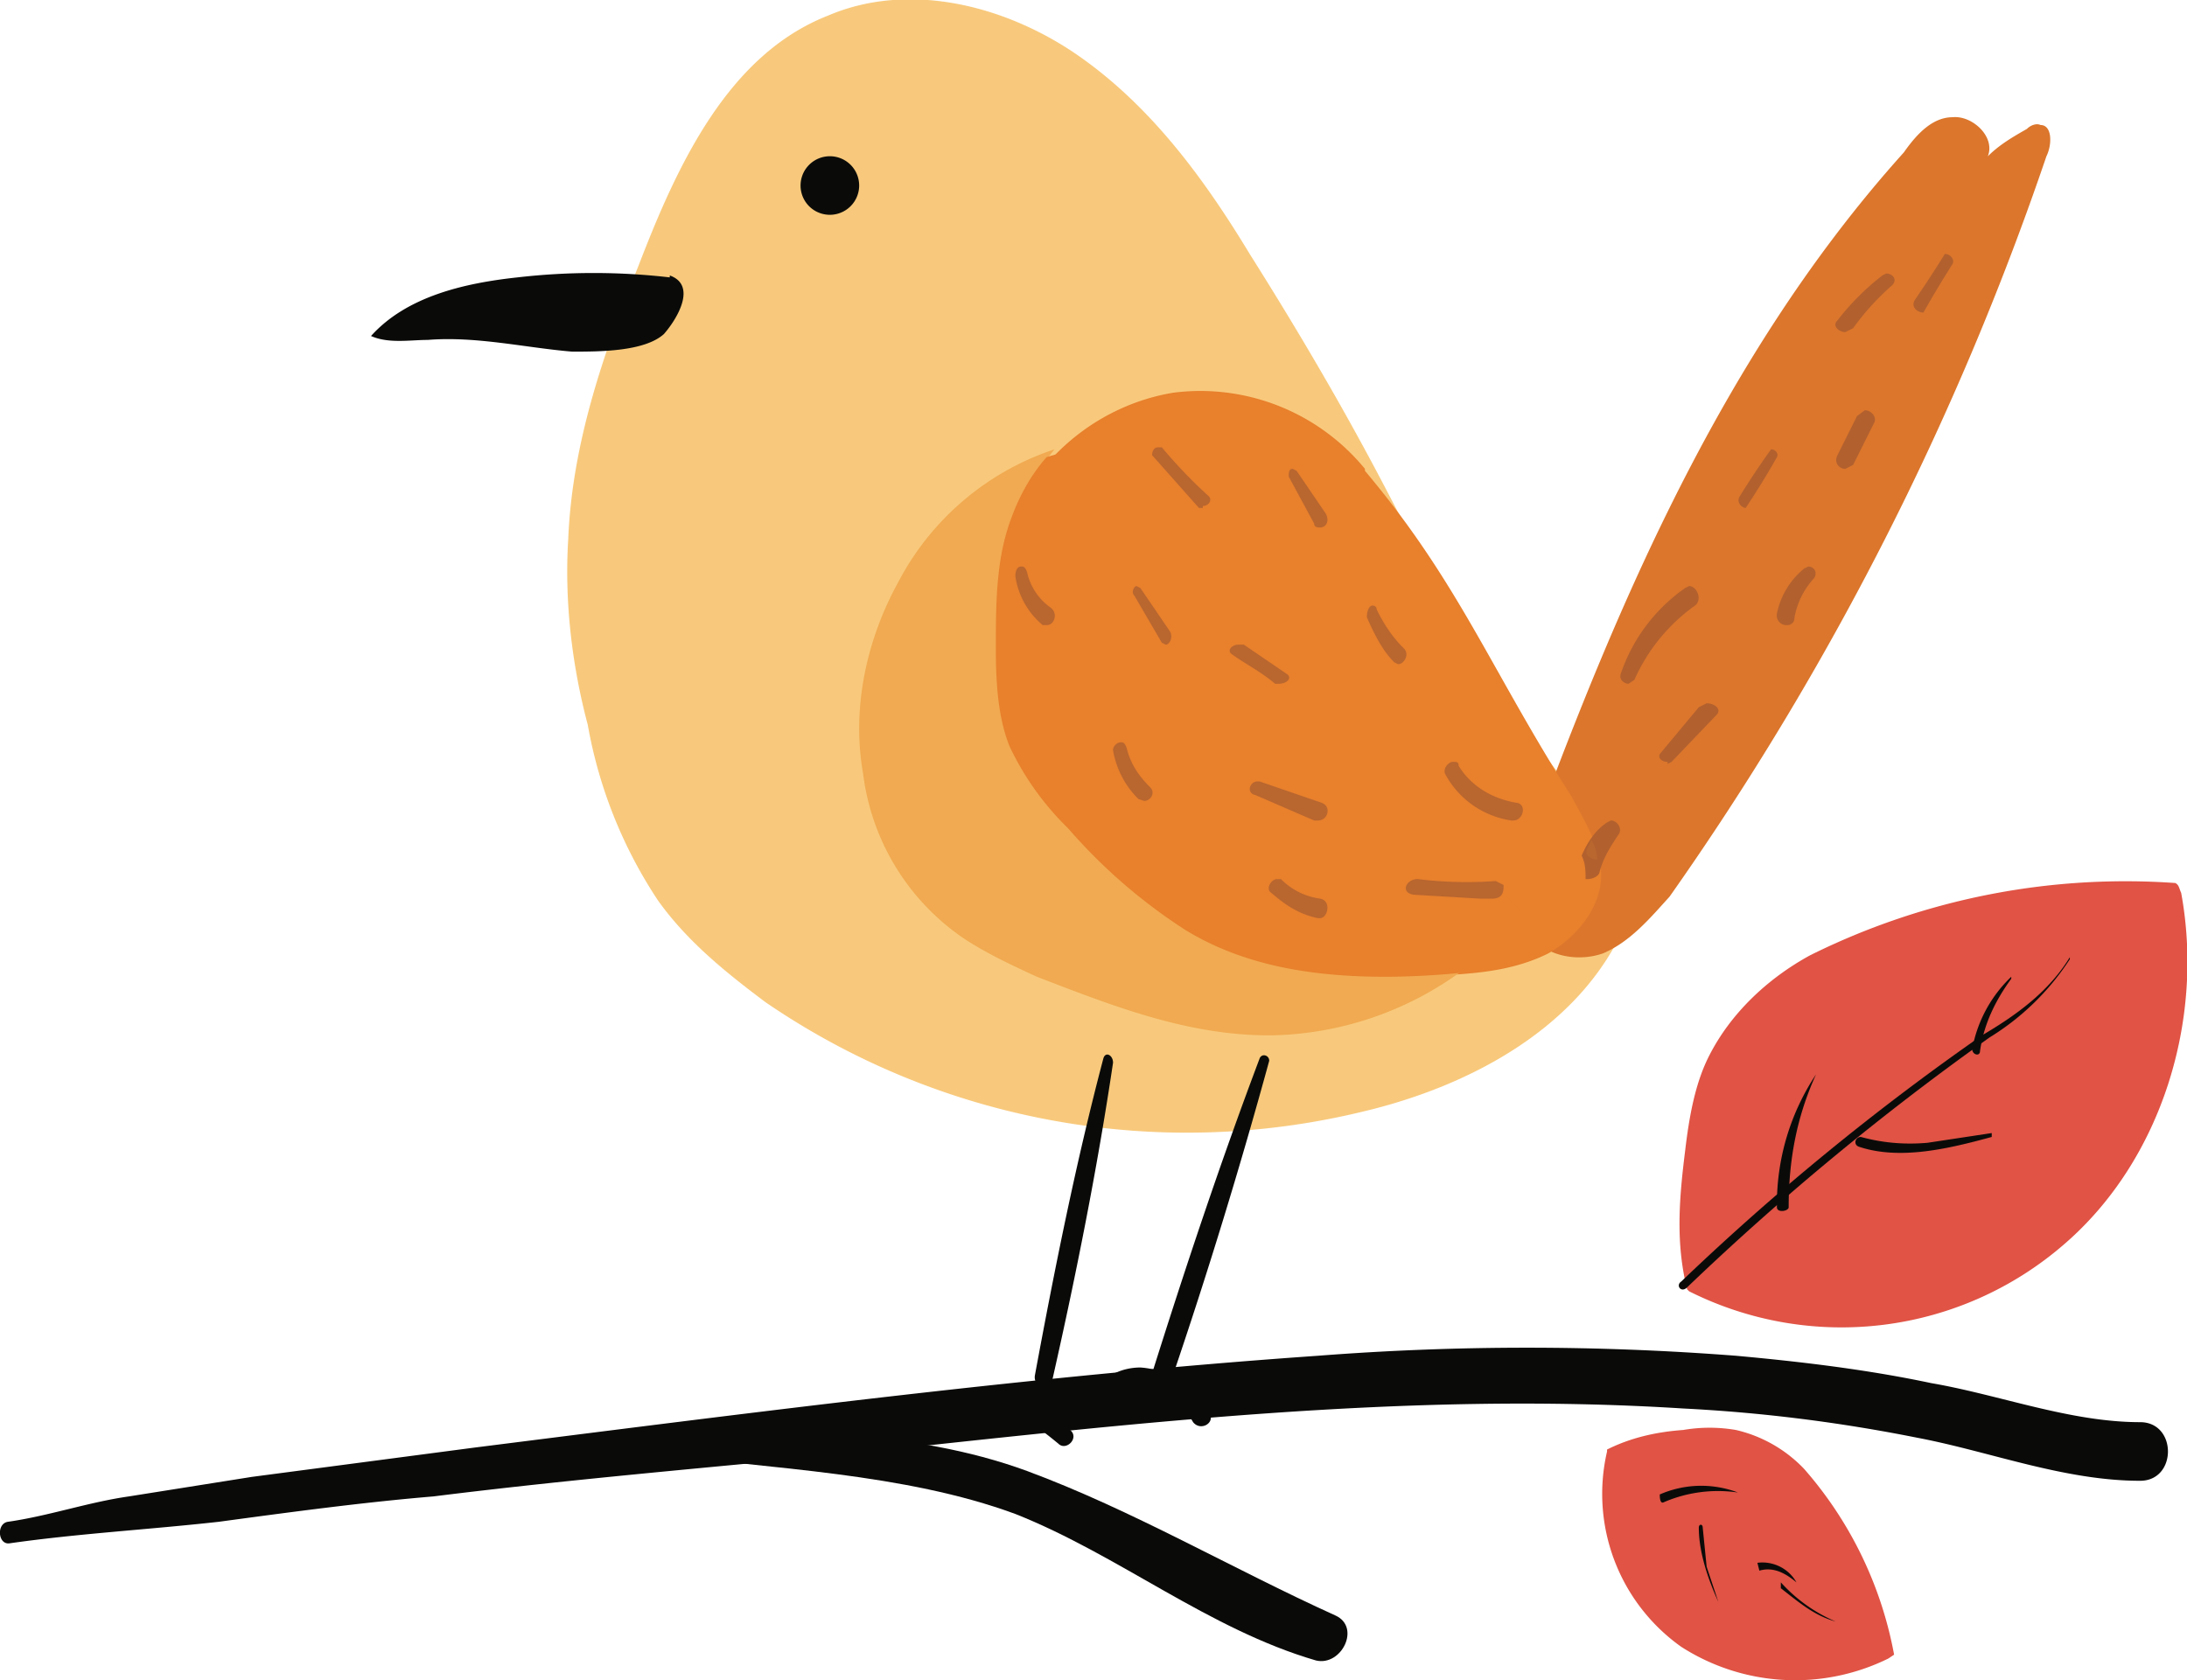<svg width="95" height="73" fill="none" xmlns="http://www.w3.org/2000/svg"><g clip-path="url(#clip0)" fill-rule="evenodd" clip-rule="evenodd"><path d="M73.286 56.023c-.51-2.037-.34-3.99-.085-6.027.17-1.443.424-2.886 1.018-4.074.933-1.867 2.544-3.395 4.41-4.414a30.77 30.77 0 0115.862-3.14c.17.084.17.254.255.424 1.017 5.517-.849 11.629-5.09 15.279a14.754 14.754 0 01-16.285 2.037" fill="#E05345"/><path d="M89.91 41.593c-.932 1.528-2.374 2.546-3.816 3.395A108.915 108.915 0 0073.03 55.684c-.254.17 0 .509.255.254 4.11-3.939 8.505-7.57 13.147-10.865a11.03 11.03 0 003.478-3.395v-.085z" fill="#0A0B09"/><path d="M86.518 49.233l-2.8.424c-1.017.085-1.95 0-2.883-.255-.255 0-.34.34-.085.425 1.781.594 3.902.085 5.768-.425v-.17zm-7.634-2.547a10.192 10.192 0 00-1.697 5.772c0 .255.51.17.51 0 0-2.037.339-3.904 1.187-5.772zm8.482-4.244a5.773 5.773 0 00-1.696 3.14c0 .255.339.34.339.085.17-1.188.678-2.206 1.357-3.14v-.085z" fill="#0A0B09"/><path d="M69.808 62.984c1.018-.51 2.12-.764 3.308-.85a6.778 6.778 0 012.29 0 5.936 5.936 0 012.969 1.699 16.897 16.897 0 013.902 8.064l-.255.17a9.155 9.155 0 01-8.99-.51 8.148 8.148 0 01-3.224-8.488" fill="#E05345"/><path d="M79.732 70.454a6.785 6.785 0 01-2.375-1.698v.254c.764.595 1.442 1.189 2.375 1.444zm-5.09-.85l-.508-1.527-.17-1.698c0-.17-.17-.17-.17 0 0 1.103.425 2.292.849 3.226zm.85-4.753a4.493 4.493 0 00-3.394.085c0 .085 0 .424.17.34a5.934 5.934 0 013.223-.425zm2.544 3.905a1.697 1.697 0 00-1.697-.85l.085.34c.594-.17 1.103.085 1.612.51z" fill="#0A0B09"/><path d="M.424 67.058c2.969-.424 6.022-.594 9.076-.934 3.138-.424 6.277-.848 9.33-1.103 6.108-.764 12.215-1.273 18.237-1.867 11.875-1.274 24.004-2.717 36.05-1.953 3.392.17 6.785.594 10.178 1.273 3.138.595 6.361 1.868 9.67 1.868 1.61 0 1.61-2.547 0-2.547-3.054 0-6.108-1.188-9.077-1.697-2.799-.594-5.683-.934-8.482-1.189a117.816 117.816 0 00-18.152 0c-12.214.85-24.513 2.462-36.642 3.99l-9.67 1.273-5.344.849c-1.781.255-3.477.849-5.259 1.103-.509.085-.424 1.019.085.934z" fill="#0A0B09"/><path d="M28.415 63.154c5.09.678 10.857.848 15.692 2.63 4.496 1.783 8.398 5.009 13.063 6.367 1.102.255 1.95-1.443.848-1.952-4.496-2.037-8.822-4.584-13.402-6.282-5.09-1.867-10.687-1.697-16.116-1.952-.594 0-.763 1.019 0 1.188" fill="#0A0B09"/><path d="M70.572 40.235c-1.951 4.414-6.701 6.96-11.367 8.064a32.378 32.378 0 01-25.955-4.754c-1.696-1.273-3.393-2.631-4.665-4.414a20.126 20.126 0 01-3.054-7.64c-.678-2.546-1.018-5.347-.848-8.063.17-4.16 1.527-8.064 3.054-11.884C29.433 7.13 31.638 2.377 35.964.68c3.563-1.528 7.804-.424 10.942 1.783 3.139 2.207 5.429 5.347 7.38 8.573 2.035 3.226 3.986 6.536 5.768 9.931 1.696 3.226 3.392 6.621 5.428 9.677 2.12 2.971 4.665 5.687 5.683 9.083l-.678.509" fill="#F8C97C"/><path d="M65.313 39.726c4.24-11.884 8.99-23.768 17.388-33.105.594-.849 1.272-1.528 2.12-1.528.849-.085 1.867.849 1.527 1.698.51-.51 1.103-.85 1.697-1.189.17-.17.424-.254.593-.17.51 0 .51.85.255 1.359a126.68 126.68 0 01-16.37 32.17c-.849.934-1.697 1.953-2.885 2.462-1.187.425-2.799.085-3.308-1.103l-1.017-.594z" fill="#DB762C"/><path d="M47.924 46.007c-1.187 4.499-2.12 9.167-2.969 13.751-.084.51.594.764.764.17 1.018-4.499 1.95-9.167 2.63-13.751 0-.34-.34-.51-.425-.17zm6.786 0c-1.697 4.499-3.223 9.083-4.665 13.666-.17.594.678.85.848.255a238.228 238.228 0 004.24-13.836c0-.255-.338-.34-.423-.085zM41.138 61.965c1.442-1.867 3.393-.424 4.835.764.34.34.933-.255.51-.594-.934-.849-2.036-1.868-3.394-1.868-1.017 0-1.95.425-2.375 1.444-.084.254.34.509.424.339" fill="#0A0B09"/><path d="M48.009 61.031c.17-.849 1.272-.933 1.95-.764a3.394 3.394 0 011.867 1.528c.34.425 1.018 0 .678-.424-.593-1.104-1.696-1.867-2.968-1.952-.849 0-1.866.424-2.036 1.443 0 .34.424.509.509.17z" fill="#0A0B09"/><path d="M59.29 20.372a9.245 9.245 0 00-8.312-3.31c-3.139.509-5.938 2.716-7.04 5.687a17.838 17.838 0 00-.68 5.602c0 1.443.086 2.886.68 4.244a10.186 10.186 0 002.544 3.48 23.754 23.754 0 005.09 4.414c3.392 1.953 7.464 2.123 11.45 1.868 1.442-.085 2.884-.255 4.241-.934 1.188-.679 2.29-1.952 2.29-3.395 0-1.188-.678-2.292-1.272-3.395-3.562-5.603-4.92-9.338-8.99-14.176" fill="#E8802C"/><path d="M55.134 44.988c-3.563 0-6.786-1.273-10.094-2.546-1.102-.51-2.205-1.019-3.223-1.698a10.182 10.182 0 01-4.326-7.13c-.509-2.886.17-5.857 1.527-8.319a11.878 11.878 0 016.786-5.772c-.679.85-1.188 1.698-1.527 2.632-.679 1.867-.764 3.82-.764 5.772 0 1.443.085 2.97.679 4.244.509 1.443 1.527 2.547 2.545 3.565 1.526 1.698 3.053 3.396 5.004 4.499 2.545 1.528 5.598 2.037 8.652 2.037a37.835 37.835 0 003.223-.17 14.413 14.413 0 01-8.397 2.886h-.085z" fill="#F1AA51"/><path d="M60.223 42.442c-3.053 0-6.107-.425-8.736-2.037a23.757 23.757 0 01-5.09-4.414 12.31 12.31 0 01-2.544-3.565c-.51-1.274-.594-2.802-.594-4.245 0-1.952 0-3.904.678-5.687.34-.933.849-1.867 1.527-2.631a9.327 9.327 0 011.527-.34l18.067 19.014h-.085a18.38 18.38 0 01-3.138-.085c-.424 0-.594.68-.17.764a15.76 15.76 0 003.223.255c.424 0 .51-.424.424-.68l.849.85a14.425 14.425 0 01-2.715 2.631 35.258 35.258 0 01-3.223.17zm-5.09-4.414c-.169 0-.423.34-.169.51A4.834 4.834 0 0057 39.555c.424 0 .594-.68.085-.764a4.24 4.24 0 01-1.697-.764h-.254zm-.338-4.33c-.34 0-.51.51-.17.68.878.364 1.755.732 2.63 1.103.424 0 .593-.594.084-.764-.85-.335-1.698-.675-2.544-1.018zm-6.192-1.018c-.17 0-.424.17-.34.425.17.849.51 1.443 1.103 2.037l.255.085c.254 0 .508-.34.254-.594-.509-.425-.848-1.019-1.018-1.698 0-.17-.17-.255-.254-.255zm5.683-4.668c-.17 0-.424.254-.17.424.57.504 1.136 1.014 1.697 1.528.339 0 .508-.34.339-.594-.627-.447-1.249-.9-1.866-1.358zm-5.09-2.207c-.17 0-.339.254-.254.424l1.527 1.868.254.084c.255 0 .424-.254.255-.509L49.28 25.89l-.085-.085zm-4.495-.85c-.17 0-.34.17-.255.34.17.85.594 1.443 1.273 1.783l.17.085c.339 0 .508-.425.169-.68-.509-.254-.848-.678-1.103-1.273 0-.17-.17-.254-.254-.254z" fill="#E8802C"/><path d="M50.638 28.012l-.17-.085-1.187-2.037c-.17-.17 0-.425.085-.425l.17.085 1.272 1.867c.17.255 0 .595-.17.595zm1.612-5.942h-.17l-2.035-2.292c0-.17.084-.34.254-.34h.17a21.208 21.208 0 002.035 2.122c.17.17 0 .425-.254.425v.085zm3.308 7.64h-.17c-.593-.51-1.272-.85-1.866-1.274-.254-.17 0-.424.255-.424h.254l1.866 1.273c.255.17 0 .424-.339.424zm5.174-.85l-.17-.084c-.508-.51-.848-1.189-1.187-1.953 0-.254.085-.51.255-.51 0 0 .17 0 .17.17.338.68.678 1.19 1.187 1.698.254.255 0 .68-.255.68zm-3.477 6.791h-.17l-2.545-1.103c-.424-.085-.254-.595.085-.595h.085l2.714.934c.424.17.255.764-.17.764zm8.482 0h-.085a3.9 3.9 0 01-2.884-2.037c-.085-.255.17-.51.34-.51.169 0 .254 0 .254.17.508.85 1.442 1.443 2.544 1.613.424.085.255.764-.17.764zm-.679 3.14l-.34-.339c.17 0 .255.17.34.34z" fill="#B9662F"/><path d="M64.295 39.047l-2.884-.17c-.594-.085-.34-.68.17-.68a17.4 17.4 0 003.392.085l.34.17c0 .255 0 .595-.51.595h-.508zm-14.59-4.245l-.254-.085a3.906 3.906 0 01-1.103-2.122c0-.17.17-.34.34-.34.084 0 .17 0 .254.255.17.68.509 1.189 1.018 1.698.254.255 0 .594-.255.594zm-4.24-7.64h-.17a3.396 3.396 0 01-1.188-2.121c0-.255.085-.425.255-.425.084 0 .17 0 .254.255.138.618.5 1.163 1.018 1.528.34.255.17.764-.17.764zm11.874-4.243c-.084 0-.254 0-.254-.17l-1.103-2.037c0-.17 0-.34.17-.34l.17.085 1.272 1.867c.17.34 0 .595-.255.595zm-.084 16.976c-.849-.17-1.443-.594-2.036-1.103-.255-.17 0-.594.254-.594h.17a2.947 2.947 0 001.696.849c.51.084.34.848 0 .848" fill="#B9662F"/><path d="M70.741 29.71c-.17 0-.424-.17-.34-.425a7.47 7.47 0 012.8-3.735l.17-.085c.339 0 .593.594.254.849a7.892 7.892 0 00-2.63 3.226l-.254.17zm1.697 3.395c-.255 0-.425-.17-.34-.34l1.697-2.037.339-.17c.34 0 .678.255.424.51l-1.95 2.037-.17.085v-.085zM75.83 22.07c-.17 0-.424-.255-.254-.51.428-.694.881-1.374 1.357-2.037.17 0 .34.17.254.34a35.035 35.035 0 01-1.357 2.207zm4.326-1.698c-.254 0-.509-.255-.339-.594l.848-1.698.34-.254c.254 0 .508.254.424.509l-.933 1.867-.34.17zm0-5.942c-.254 0-.594-.254-.339-.509a11.029 11.029 0 011.95-1.952l.17-.085c.255 0 .51.254.255.51a11.027 11.027 0 00-1.696 1.867l-.34.17zm3.393-.849c-.254 0-.594-.254-.34-.594.44-.64.864-1.292 1.273-1.952.255 0 .424.255.34.424a50.28 50.28 0 00-1.273 2.122zm-5.937 13.582a.422.422 0 01-.42-.32.424.424 0 01-.004-.19 3.396 3.396 0 011.187-1.952l.17-.085c.254 0 .424.255.254.51a3.397 3.397 0 00-.848 1.697c0 .255-.17.34-.34.34zM68.96 38.198h-.085c0-.34 0-.68-.17-1.019.255-.594.594-1.103 1.103-1.443l.17-.085c.254 0 .509.34.339.594-.34.51-.679 1.019-.848 1.698-.085.17-.34.255-.51.255z" fill="#B2602E"/><path d="M69.384 37.349c-.34 0-.594-.255-.424-.51l.17-.339c.17.255.254.594.254.849z" fill="#B9662F"/><path d="M29.094 12.053a28.818 28.818 0 00-6.616 0c-2.375.255-4.835.85-6.362 2.547.764.34 1.697.17 2.46.17 2.12-.17 4.241.34 6.277.509 1.187 0 3.138 0 3.986-.764.594-.679 1.442-2.122.255-2.546v.084zm8.227-3.99a1.274 1.274 0 01-2.171.901 1.273 1.273 0 112.171-.9z" fill="#0A0B09"/></g><defs><clipPath id="clip0"><path fill="#fff" d="M0 0h95v73H0z"/></clipPath></defs></svg>